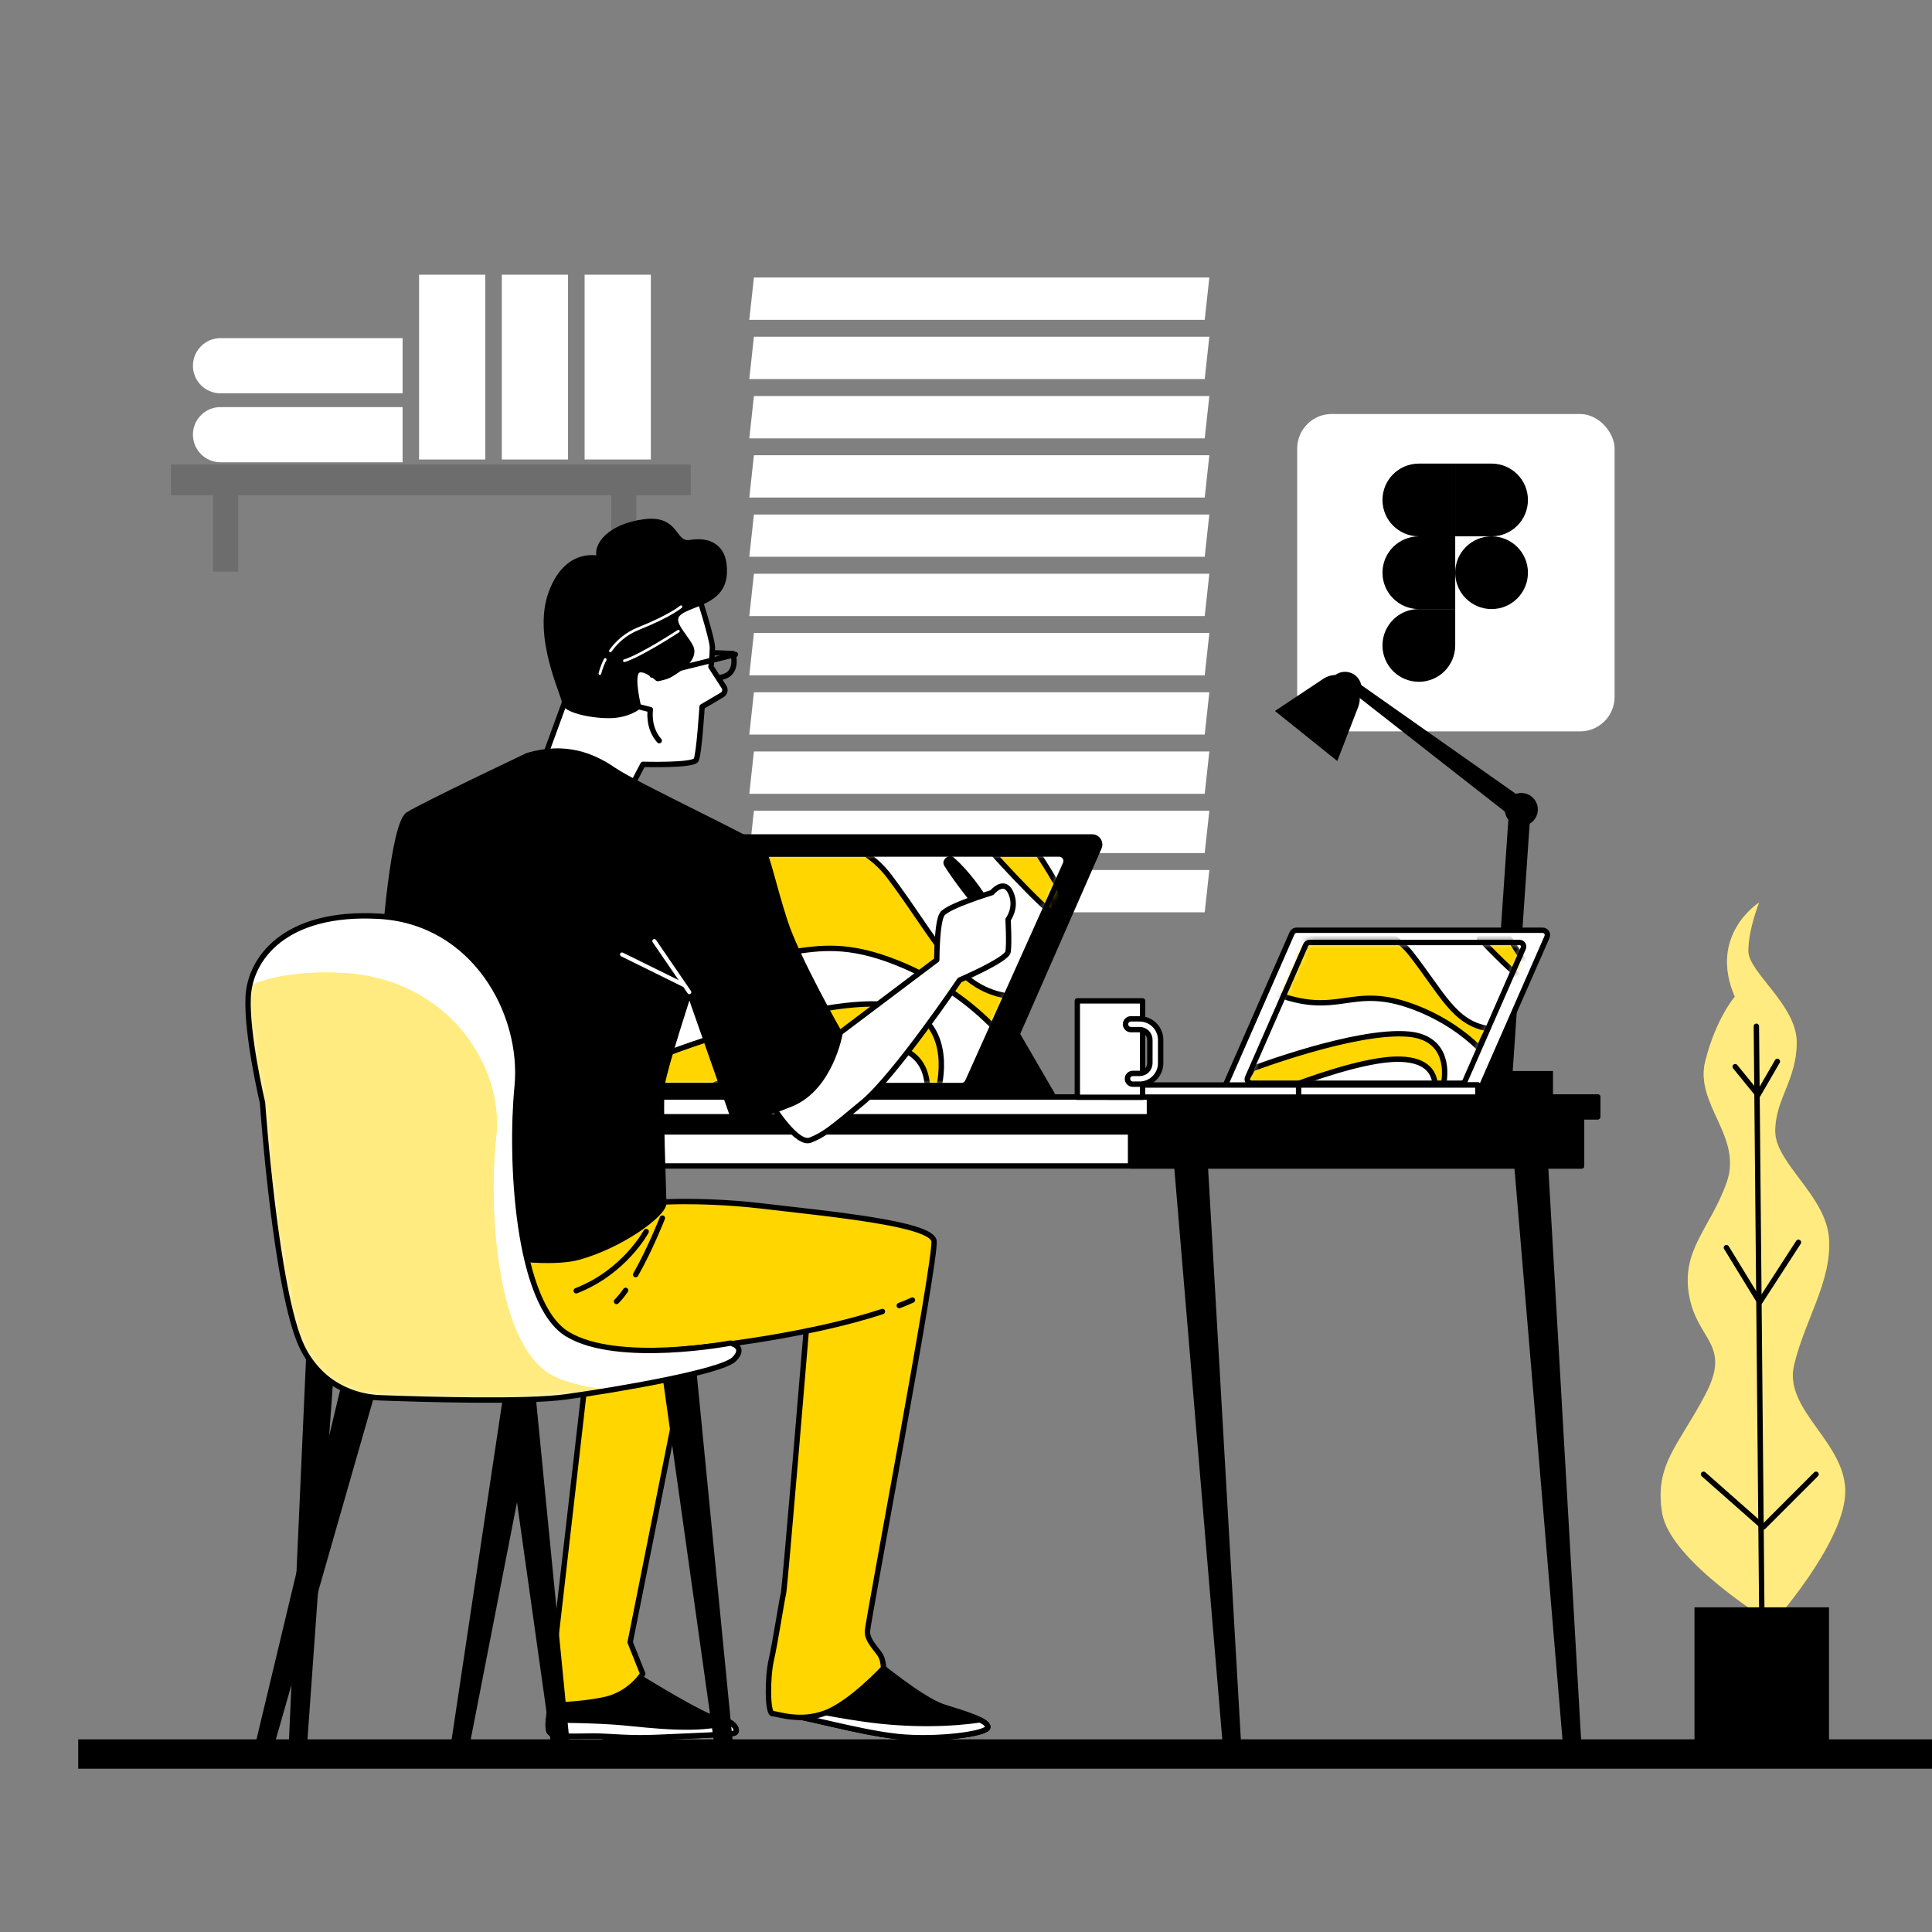 <?xml version="1.0" encoding="UTF-8"?> <svg xmlns="http://www.w3.org/2000/svg" width="280" height="280" viewBox="0 0 280 280" fill="none"><rect x="0" y="0" width="280" height="280" fill="#808080" stroke="none"/><rect x="188" y="60" width="45.998" height="45.998" rx="5" fill="white"></rect><path d="M200.359 72.458C200.359 69.547 202.719 67.188 205.63 67.188H210.901V77.729H205.63C202.719 77.729 200.359 75.369 200.359 72.458Z" fill="black"></path><path d="M200.359 83.001C200.359 80.09 202.719 77.731 205.63 77.731H210.901V88.272H205.63C202.719 88.272 200.359 85.912 200.359 83.001Z" fill="black"></path><path d="M200.359 93.54C200.359 90.629 202.719 88.269 205.63 88.269H210.901V93.54C210.901 96.451 208.541 98.811 205.63 98.811C202.719 98.811 200.359 96.451 200.359 93.54Z" fill="black"></path><path d="M221.44 72.458C221.44 69.547 219.08 67.188 216.169 67.188H210.898V77.729H216.169C219.08 77.729 221.44 75.369 221.44 72.458Z" fill="black"></path><circle cx="216.169" cy="83.001" r="5.271" fill="black"></circle><path d="M174.596 46.351H108.594L109.264 40.215H175.266L174.596 46.351Z" fill="white"></path><path d="M174.596 54.933H108.594L109.264 48.805H175.266L174.596 54.933Z" fill="white"></path><path d="M174.596 63.531H108.594L109.264 57.395H175.266L174.596 63.531Z" fill="white"></path><path d="M174.596 72.109H108.594L109.264 65.973H175.266L174.596 72.109Z" fill="white"></path><path d="M174.596 80.695H108.594L109.264 74.566H175.266L174.596 80.695Z" fill="white"></path><path d="M174.596 89.289H108.594L109.264 83.152H175.266L174.596 89.289Z" fill="white"></path><path d="M174.596 97.875H108.594L109.264 91.738H175.266L174.596 97.875Z" fill="white"></path><path d="M174.596 106.461H108.594L109.264 100.332H175.266L174.596 106.461Z" fill="white"></path><path d="M174.596 115.046H108.594L109.264 108.91H175.266L174.596 115.046Z" fill="white"></path><path d="M174.596 123.636H108.594L109.264 117.5H175.266L174.596 123.636Z" fill="white"></path><path d="M174.596 132.218H108.594L109.264 126.09H175.266L174.596 132.218Z" fill="white"></path><path d="M31.961 59.004H58.346V66.996H31.961C29.754 66.996 27.961 65.203 27.961 62.996C27.961 60.789 29.754 58.996 31.961 58.996V59.004Z" fill="white"></path><path d="M58.346 49.004H31.961C29.754 49.004 27.961 50.797 27.961 53.004C27.961 55.21 29.754 57.004 31.961 57.004H58.346V49.012V49.004Z" fill="white"></path><path d="M70.332 39.812H60.734V66.595H70.332V39.812Z" fill="white"></path><path d="M82.325 39.812H72.727V66.595H82.325V39.812Z" fill="white"></path><path d="M94.325 39.812H84.727V66.595H94.325V39.812Z" fill="white"></path><path opacity="0.15" d="M100.109 67.309H24.773V71.776H30.886V82.84H34.52V71.776H88.585V82.84H92.218V71.776H100.109V67.309Z" fill="black"></path><path d="M251.426 144.45C251.426 144.45 248.697 147.568 247.138 153.806C245.579 160.044 252.596 164.722 250.257 171.349C247.918 177.977 243.629 181.096 244.799 187.723C245.968 194.351 251.037 194.741 247.138 202.148C243.239 209.555 239.731 212.284 240.9 219.301C242.07 226.319 256.884 235.285 256.884 235.285C256.884 235.285 267.02 223.979 267.41 216.572C267.8 209.165 258.444 204.487 260.003 197.859C261.563 191.232 265.461 185.774 265.071 179.536C264.681 173.299 257.274 168.62 257.274 163.942C257.274 159.264 260.393 156.535 260.393 151.077C260.393 145.619 253.376 140.941 253.376 137.822C253.376 134.703 254.935 130.805 254.935 130.805C254.935 130.805 247.528 135.483 251.426 144.45Z" fill="#FFD600"></path><path opacity="0.5" d="M251.426 144.45C251.426 144.45 248.697 147.568 247.138 153.806C245.579 160.044 252.596 164.722 250.257 171.349C247.918 177.977 243.629 181.096 244.799 187.723C245.968 194.351 251.037 194.741 247.138 202.148C243.239 209.555 239.731 212.284 240.9 219.301C242.07 226.319 256.884 235.285 256.884 235.285C256.884 235.285 267.02 223.979 267.41 216.572C267.8 209.165 258.444 204.487 260.003 197.859C261.563 191.232 265.461 185.774 265.071 179.536C264.681 173.299 257.274 168.62 257.274 163.942C257.274 159.264 260.393 156.535 260.393 151.077C260.393 145.619 253.376 140.941 253.376 137.822C253.376 134.703 254.935 130.805 254.935 130.805C254.935 130.805 247.528 135.483 251.426 144.45Z" fill="white"></path><path d="M255.327 232.943L254.547 148.734" stroke="black" stroke-width="0.78" stroke-linecap="round" stroke-linejoin="round"></path><path d="M263.194 213.664L255.553 221.305L246.891 213.664" stroke="black" stroke-width="0.78" stroke-linecap="round" stroke-linejoin="round"></path><path d="M260.643 180.047L255.037 188.709L250.203 180.811" stroke="black" stroke-width="0.78" stroke-linecap="round" stroke-linejoin="round"></path><path d="M251.477 154.592L254.79 158.662L257.589 153.828" stroke="black" stroke-width="0.78" stroke-linecap="round" stroke-linejoin="round"></path><path d="M265.071 232.945H245.578V254.777H265.071V232.945Z" fill="black"></path><path d="M170.328 166.316L177.665 253.651C177.743 254.205 178.273 254.571 178.811 254.447C179.264 254.337 179.568 253.909 179.521 253.441L174.523 166.316H170.32H170.328Z" fill="black" stroke="black" stroke-width="0.78" stroke-linecap="round" stroke-linejoin="round"></path><path d="M219.625 166.316L226.993 253.948C227.071 254.501 227.601 254.868 228.139 254.743C228.592 254.634 228.896 254.205 228.849 253.737L223.835 166.316H219.625Z" fill="black" stroke="black" stroke-width="0.78" stroke-linecap="round" stroke-linejoin="round"></path><path d="M91.55 166.316L87.675 252.887C87.636 253.355 87.94 253.792 88.4 253.909C88.938 254.041 89.461 253.675 89.539 253.129L95.745 166.324H91.558L91.55 166.316Z" fill="black" stroke="black" stroke-width="0.78" stroke-linecap="round" stroke-linejoin="round"></path><path d="M46.113 166.316L42.253 252.599C42.214 253.066 42.519 253.503 42.978 253.62C43.517 253.753 44.039 253.386 44.117 252.84L50.3 166.324H46.121L46.113 166.316Z" fill="black" stroke="black" stroke-width="0.78" stroke-linecap="round" stroke-linejoin="round"></path><path d="M229.21 161.477H43.367V168.977H229.21V161.477Z" fill="white" stroke="black" stroke-width="0.78" stroke-linecap="round" stroke-linejoin="round"></path><path d="M229.21 161.477H43.367V164.05H229.21V161.477Z" fill="black" stroke="black" stroke-width="0.78" stroke-linecap="round" stroke-linejoin="round"></path><path d="M229.214 161.477H163.852V168.977H229.214V161.477Z" fill="black" stroke="black" stroke-width="0.78" stroke-linecap="round" stroke-linejoin="round"></path><path d="M231.545 158.984H41.047V161.846H231.545V158.984Z" fill="white" stroke="black" stroke-width="0.78" stroke-linecap="round" stroke-linejoin="round"></path><path d="M231.551 158.984H166.586V161.846H231.551V158.984Z" fill="black" stroke="black" stroke-width="0.78" stroke-linecap="round" stroke-linejoin="round"></path><path d="M146.929 149.027L152.598 158.789H142.828L146.929 149.027Z" fill="black" stroke="black" stroke-width="0.78" stroke-linecap="round" stroke-linejoin="round"></path><path d="M86.98 158.727H142.831C143.259 158.727 143.649 158.469 143.821 158.079L159.282 122.821C159.594 122.104 159.072 121.301 158.292 121.301H102.442C102.013 121.301 101.623 121.558 101.452 121.948L85.99 157.206C85.678 157.924 86.201 158.727 86.98 158.727Z" fill="black" stroke="black" stroke-width="0.78" stroke-linecap="round" stroke-linejoin="round"></path><path d="M91 157.324H139.334C139.739 157.324 140.098 157.09 140.262 156.716L154.421 125.193C154.717 124.522 154.226 123.773 153.493 123.773H105.159C104.754 123.773 104.395 124.007 104.231 124.382L90.072 155.905C89.776 156.576 90.267 157.324 91 157.324Z" fill="white"></path><mask id="mask0_3785_2301" style="mask-type:luminance" maskUnits="userSpaceOnUse" x="89" y="123" width="66" height="35"><path d="M90.992 157.316H139.326C139.731 157.316 140.09 157.082 140.254 156.708L154.413 125.185C154.71 124.514 154.218 123.766 153.485 123.766H105.152C104.746 123.766 104.387 124 104.224 124.374L90.064 155.897C89.768 156.568 90.259 157.316 90.992 157.316Z" fill="white"></path></mask><g mask="url(#mask0_3785_2301)"><path d="M145.829 144.323C138.461 143.052 135.911 136.362 128.909 127.037C127.919 125.719 126.757 124.651 125.487 123.777H105.16C104.754 123.777 104.396 124.011 104.232 124.386L98.969 136.112C113.604 142.225 115.834 133.867 129.978 139.527C136.207 142.022 140.738 145.531 143.864 148.697L145.829 144.33V144.323Z" fill="#FFD600" stroke="black" stroke-width="0.78" stroke-linecap="round" stroke-linejoin="round"></path><path d="M128.546 145.585C117.131 144.517 94.66 153.437 94.66 153.437L92.578 157.327H103.26C111.307 154.208 120.928 151.105 126.768 151.3C132.912 151.495 134.214 154.668 134.394 157.327H136.125C136.998 153.023 136.429 146.326 128.546 145.593V145.585Z" fill="#FFD600" stroke="black" stroke-width="0.78" stroke-linecap="round" stroke-linejoin="round"></path><path d="M155.306 133.453C155.306 131.535 152.624 127.06 150.472 123.777H144.016C147.431 127.551 155.306 135.972 155.306 133.453Z" fill="#FFD600" stroke="black" stroke-width="0.78" stroke-linecap="round" stroke-linejoin="round"></path></g><path d="M91 157.324H139.334C139.739 157.324 140.098 157.09 140.262 156.716L154.421 125.193C154.717 124.522 154.226 123.773 153.493 123.773H105.159C104.754 123.773 104.395 124.007 104.231 124.382L90.072 155.905C89.776 156.576 90.267 157.324 91 157.324Z" stroke="black" stroke-width="0.78" stroke-linecap="round" stroke-linejoin="round"></path><path d="M209.507 159.211H225.07V155.219H209.507V159.211Z" fill="black"></path><path d="M217.689 156.583C218.499 156.583 219.186 155.951 219.24 155.133L221.837 117.223C221.899 116.366 221.244 115.617 220.386 115.563C219.529 115.5 218.78 116.155 218.726 117.013L216.129 154.922C216.067 155.78 216.722 156.528 217.579 156.583C217.618 156.583 217.65 156.583 217.689 156.583Z" fill="black"></path><path d="M220.474 119.073C220.949 119.073 221.417 118.855 221.729 118.442C222.243 117.748 222.103 116.773 221.409 116.258L195.835 98.263C195.5 98.013 195.016 98.083 194.767 98.419C194.517 98.754 194.587 99.237 194.923 99.487L219.546 118.761C219.826 118.972 220.154 119.073 220.474 119.073Z" fill="black"></path><path d="M220.48 119.713C221.802 119.713 222.873 118.641 222.873 117.319C222.873 115.997 221.802 114.926 220.48 114.926C219.158 114.926 218.086 115.997 218.086 117.319C218.086 118.641 219.158 119.713 220.48 119.713Z" fill="black"></path><path d="M194.933 102.155C196.255 102.155 197.326 101.083 197.326 99.761C197.326 98.439 196.255 97.367 194.933 97.367C193.611 97.367 192.539 98.439 192.539 99.761C192.539 101.083 193.611 102.155 194.933 102.155Z" fill="black"></path><path d="M184.781 103.047L193.81 110.29L196.835 102.47C197.373 101.082 196.952 99.507 195.791 98.571C194.629 97.644 192.999 97.566 191.76 98.392L184.781 103.039V103.047Z" fill="black"></path><path d="M178.012 158.734H213.691C213.964 158.734 214.214 158.57 214.323 158.321L224.202 135.795C224.404 135.335 224.069 134.82 223.57 134.82H187.891C187.618 134.82 187.368 134.984 187.259 135.234L177.38 157.759C177.178 158.219 177.513 158.734 178.012 158.734Z" fill="white" stroke="black" stroke-width="0.78" stroke-linecap="round" stroke-linejoin="round"></path><path d="M181.354 156.987H211.801C212.035 156.987 212.246 156.847 212.339 156.636L220.768 137.416C220.94 137.026 220.651 136.59 220.23 136.59H189.783C189.549 136.59 189.338 136.73 189.245 136.941L180.816 156.16C180.644 156.55 180.933 156.987 181.354 156.987Z" fill="white"></path><mask id="mask1_3785_2301" style="mask-type:luminance" maskUnits="userSpaceOnUse" x="180" y="136" width="41" height="21"><path d="M181.362 156.995H211.809C212.043 156.995 212.254 156.854 212.347 156.644L220.776 137.424C220.947 137.034 220.659 136.598 220.238 136.598H189.79C189.556 136.598 189.346 136.738 189.252 136.949L180.824 156.168C180.652 156.558 180.941 156.995 181.362 156.995Z" fill="white"></path></mask><g mask="url(#mask1_3785_2301)"><path d="M204.359 138.054C203.704 137.22 202.924 136.534 202.082 135.98H188.547C188.281 135.98 188.04 136.129 187.931 136.363L184.422 143.832C194.168 147.723 195.657 142.397 205.076 146.007C209.224 147.598 212.242 149.836 214.324 151.847L215.633 149.064C210.729 148.253 209.029 143.996 204.367 138.047L204.359 138.054Z" fill="#FFD600" stroke="black" stroke-width="0.78" stroke-linecap="round" stroke-linejoin="round"></path><path d="M204.124 149.873C196.522 149.194 181.56 154.871 181.56 154.871L180.172 157.35H187.283C192.639 155.362 199.049 153.389 202.939 153.506C207.033 153.631 207.898 155.658 208.015 157.35H209.169C209.754 154.606 209.372 150.341 204.124 149.873Z" fill="#FFD600" stroke="black" stroke-width="0.78" stroke-linecap="round" stroke-linejoin="round"></path><path d="M218.718 135.98H214.422C216.699 138.382 221.938 143.746 221.938 142.148C221.938 140.924 220.153 138.078 218.718 135.98Z" fill="#FFD600" stroke="black" stroke-width="0.78" stroke-linecap="round" stroke-linejoin="round"></path></g><path d="M181.354 156.987H211.801C212.035 156.987 212.246 156.847 212.339 156.636L220.768 137.416C220.94 137.026 220.651 136.59 220.23 136.59H189.783C189.549 136.59 189.338 136.73 189.245 136.941L180.816 156.16C180.644 156.55 180.933 156.987 181.354 156.987Z" stroke="black" stroke-width="0.78" stroke-linecap="round" stroke-linejoin="round"></path><path d="M214.191 157.246H160.586V159H214.191V157.246Z" fill="white" stroke="black" stroke-width="0.78" stroke-linecap="round" stroke-linejoin="round"></path><path d="M214.191 157.246H188.203V159H214.191V157.246Z" fill="white" stroke="black" stroke-width="0.78" stroke-linecap="round" stroke-linejoin="round"></path><path d="M165.591 145.055H156.133V159.027H165.591V145.055Z" fill="white" stroke="black" stroke-width="0.78" stroke-linecap="round" stroke-linejoin="round"></path><path d="M165.168 157.126H164.178C163.749 157.126 163.398 156.775 163.398 156.346C163.398 155.917 163.749 155.566 164.178 155.566H165.168C165.979 155.566 166.649 154.904 166.649 154.085V150.701C166.649 149.882 165.987 149.22 165.168 149.22H163.897C163.468 149.22 163.117 148.869 163.117 148.44C163.117 148.011 163.468 147.66 163.897 147.66H165.168C166.844 147.66 168.209 149.025 168.209 150.701V154.085C168.209 155.761 166.844 157.126 165.168 157.126Z" fill="white" stroke="black" stroke-width="0.78" stroke-linecap="round" stroke-linejoin="round"></path><path d="M101.104 85.917C101.104 85.917 103.248 92.561 103.248 93.847C103.248 95.133 103.038 96.631 103.038 96.631L104.932 99.562C105.182 99.952 105.057 100.475 104.659 100.708L101.751 102.424C101.751 102.424 101.322 109.277 100.893 110.135C100.465 110.993 93.182 110.774 93.182 110.774L90.827 115.273L78.617 110.564L81.83 101.777L81.19 88.498C81.19 88.498 88.691 81.855 101.112 85.925L101.104 85.917Z" fill="white" stroke="black" stroke-width="0.78" stroke-linecap="round" stroke-linejoin="round"></path><path d="M92.539 102.414L94.254 102.843C94.254 102.843 93.826 105.416 95.541 107.342" fill="white"></path><path d="M92.539 102.414L94.254 102.843C94.254 102.843 93.826 105.416 95.541 107.342" stroke="black" stroke-width="0.78" stroke-linecap="round" stroke-linejoin="round"></path><path d="M94.516 97.834L106.578 94.848" stroke="black" stroke-width="0.78" stroke-linecap="round" stroke-linejoin="round"></path><path d="M103.484 94.606L106.229 94.722C106.229 94.722 107.188 97.826 104.319 98.184" stroke="black" stroke-width="0.78" stroke-linecap="round" stroke-linejoin="round"></path><path d="M86.962 80.991C86.962 80.991 82.252 79.494 79.89 85.919C77.527 92.344 81.816 100.702 81.816 101.77C81.816 102.839 85.457 103.696 88.241 103.696C91.024 103.696 92.529 102.41 92.529 102.41C92.529 102.41 91.461 98.121 92.318 97.272C93.176 96.414 95.32 98.34 95.32 98.34C95.32 98.34 96.607 98.129 97.246 97.7C97.885 97.272 101.106 95.556 100.03 93.63C98.962 91.704 96.817 89.989 98.533 88.703C100.248 87.416 104.747 87.206 104.957 83.135C105.168 79.065 102.603 78.208 100.03 78.637C97.457 79.065 98.314 74.995 93.387 75.635C88.459 76.274 86.104 79.065 86.962 80.991Z" fill="black" stroke="black" stroke-width="0.78" stroke-linecap="round" stroke-linejoin="round"></path><path d="M87.709 95.578C87.125 96.732 86.945 97.621 86.945 97.621" stroke="white" stroke-width="0.39" stroke-linecap="round" stroke-linejoin="round"></path><path d="M98.691 87.934C98.691 87.934 97.201 89.236 92.539 91.099C90.605 91.871 89.311 93.134 88.461 94.335" stroke="white" stroke-width="0.39" stroke-linecap="round" stroke-linejoin="round"></path><path d="M98.32 91.473C98.32 91.473 92.917 95.013 90.492 95.761" stroke="white" stroke-width="0.39" stroke-linecap="round" stroke-linejoin="round"></path><path d="M137.179 125.252C138.466 127.342 141.865 131.997 145.405 135.162C145.405 135.162 142.419 128.511 137.99 124.582C137.6 124.239 136.906 124.808 137.179 125.252Z" fill="black" stroke="black" stroke-width="0.78" stroke-linecap="round" stroke-linejoin="round"></path><path d="M119.976 151.004L135.765 139.113C135.765 139.113 135.765 133.655 136.545 132.486C137.325 131.316 143.757 129.367 143.757 129.367C143.757 129.367 145.512 127.223 146.486 129.367C147.461 131.511 146.096 133.266 146.096 133.266C146.096 133.266 146.291 136.774 146.096 137.944C145.902 139.113 139.079 142.037 139.079 142.037C139.079 142.037 129.723 155.877 125.044 159.776C120.366 163.674 119.392 164.454 117.442 165.233C115.493 166.013 111.984 160.36 111.984 160.36L119.976 151.004Z" fill="white" stroke="black" stroke-width="0.78" stroke-linecap="round" stroke-linejoin="round"></path><path d="M91.32 242.233C91.32 242.233 102.43 249.251 104.38 249.251C106.329 249.251 107.304 251.005 106.329 251.2C105.354 251.395 99.312 251.59 95.218 251.785C91.125 251.98 88.396 251.59 86.057 251.59C83.718 251.59 80.989 251.785 79.819 251.2C78.65 250.615 80.599 243.988 80.599 242.818C80.599 241.649 89.955 241.454 91.32 242.233Z" fill="black" stroke="black" stroke-width="0.78" stroke-linecap="round" stroke-linejoin="round"></path><path d="M105.646 249.539C101.327 250.965 94.341 250.03 90.138 249.648C86.817 249.344 81.639 249.281 79.472 249.266C79.386 250.264 79.448 251.028 79.807 251.207C80.977 251.792 83.706 251.597 86.045 251.597C88.384 251.597 91.113 251.987 95.206 251.792C99.3 251.597 105.342 251.402 106.317 251.207C107.042 251.059 106.683 250.045 105.646 249.539Z" fill="white" stroke="black" stroke-width="0.78" stroke-linecap="round" stroke-linejoin="round"></path><path d="M100.092 194.078L91.328 238.015L93.152 242.584C93.152 242.584 91.32 245.546 87.616 246.326C83.913 247.106 80.014 247.106 80.014 247.106C80.014 247.106 79.04 242.233 79.624 241.648C80.209 241.063 80.404 238.724 80.404 238.724L85.472 194.476L100.092 194.086V194.078Z" fill="#FFD600" stroke="black" stroke-width="0.78" stroke-linecap="round" stroke-linejoin="round"></path><path d="M126.792 240.752C126.792 240.752 133.615 246.404 136.734 247.379C139.852 248.354 143.166 249.328 143.166 250.303C143.166 251.278 135.759 252.252 130.106 251.667C124.453 251.083 115.876 248.549 113.927 248.549C111.978 248.549 112.368 243.481 112.368 242.701C112.368 241.921 121.919 235.683 126.792 240.752Z" fill="black" stroke="black" stroke-width="0.78" stroke-linecap="round" stroke-linejoin="round"></path><path d="M143.166 250.305C143.166 249.954 142.729 249.604 142.035 249.253C137.825 249.876 131.845 250.079 125.233 249.136C119.619 248.333 114.925 247.257 112.531 246.664C112.734 247.709 113.139 248.551 113.927 248.551C115.876 248.551 124.453 251.085 130.106 251.67C135.759 252.255 143.166 251.28 143.166 250.305Z" fill="white" stroke="black" stroke-width="0.78" stroke-linecap="round" stroke-linejoin="round"></path><path d="M92.868 174.391C92.868 174.391 100.47 173.612 110.411 174.781C120.352 175.951 134.972 177.315 135.362 179.849C135.752 182.383 125.709 235.13 125.709 236.495C125.709 237.859 127.268 239.224 127.658 240.004C128.048 240.783 128.048 241.758 128.048 241.758C128.048 241.758 123.276 246.904 119.573 248.268C115.869 249.633 112.758 248.362 111.978 248.362C111.199 248.362 111.199 243.099 111.783 240.565C112.368 238.031 113.343 231.598 113.538 231.014C113.733 230.429 116.844 192.909 116.844 192.909C116.844 192.909 95.402 197.588 78.053 195.638C60.705 193.689 58.951 190.96 57.976 186.867C57.001 182.773 58.951 174.586 58.951 174.586L92.868 174.391Z" fill="#FFD600" stroke="black" stroke-width="0.78" stroke-linecap="round" stroke-linejoin="round"></path><path d="M90.669 187.012C90.233 187.635 89.788 188.181 89.352 188.618" stroke="black" stroke-width="0.78" stroke-linecap="round" stroke-linejoin="round"></path><path d="M95.992 176.539C95.992 176.539 94.246 181.007 92.125 184.726" stroke="black" stroke-width="0.78" stroke-linecap="round" stroke-linejoin="round"></path><path d="M93.644 178.488C93.644 178.488 90.525 184.336 83.508 187.065" stroke="black" stroke-width="0.78" stroke-linecap="round" stroke-linejoin="round"></path><path d="M130.328 189.213C130.991 188.956 131.63 188.691 132.238 188.418L130.328 189.213Z" fill="white"></path><path d="M130.328 189.213C130.991 188.956 131.63 188.691 132.238 188.418" stroke="black" stroke-width="0.78" stroke-linecap="round" stroke-linejoin="round"></path><path d="M116.844 192.905C116.844 192.905 122.528 191.836 127.892 190.074L116.844 192.905Z" fill="white"></path><path d="M116.844 192.905C116.844 192.905 122.528 191.836 127.892 190.074" stroke="black" stroke-width="0.78" stroke-linecap="round" stroke-linejoin="round"></path><path d="M76.506 109.48C76.506 109.48 61.301 116.692 59.157 118.056C57.013 119.421 55.648 136.38 55.648 139.303C55.648 142.227 57.793 170.881 58.377 175.755C58.962 180.628 77.675 183.942 83.913 182.187C90.15 180.433 96.193 175.95 96.193 174.39C96.193 172.831 95.608 159.576 95.998 157.042C96.388 154.508 99.897 143.787 99.897 143.787L106.524 162.695C106.524 162.695 110.758 161.603 114.711 159.966C120.364 157.626 121.728 149.829 121.728 149.829C121.728 149.829 115.491 138.914 113.736 133.456C111.982 127.998 111.202 123.904 110.423 122.93C109.643 121.955 92.1 113.768 88.981 111.624C85.862 109.48 81.963 107.92 76.506 109.48Z" fill="black" stroke="black" stroke-width="0.78" stroke-linecap="round" stroke-linejoin="round"></path><path d="M99.896 143.79L94.828 136.383" stroke="white" stroke-width="0.585" stroke-linecap="round" stroke-linejoin="round"></path><path d="M99.068 142.73L90.148 138.332" stroke="white" stroke-width="0.585" stroke-linecap="round" stroke-linejoin="round"></path><path d="M72.633 198.619L80.422 253.971C80.5 254.516 81.03 254.875 81.56 254.75C82.013 254.641 82.317 254.22 82.278 253.752L76.789 197.707L72.633 198.619Z" fill="black" stroke="black" stroke-width="0.78" stroke-linecap="round" stroke-linejoin="round"></path><path d="M50.265 199.066L37.251 253.427C37.127 253.965 37.485 254.488 38.023 254.566C38.483 254.628 38.928 254.348 39.053 253.895L54.163 201.14L50.265 199.059V199.066Z" fill="black" stroke="black" stroke-width="0.78" stroke-linecap="round" stroke-linejoin="round"></path><path d="M73.9 198.398L65.611 253.68C65.533 254.225 65.931 254.717 66.485 254.748C66.952 254.771 67.366 254.451 67.451 253.991L77.962 200.129L73.9 198.391V198.398Z" fill="black" stroke="black" stroke-width="0.78" stroke-linecap="round" stroke-linejoin="round"></path><path d="M96.289 198.619L104.078 253.971C104.156 254.516 104.686 254.875 105.217 254.75C105.669 254.641 105.973 254.22 105.934 253.752L100.445 197.707L96.289 198.619Z" fill="black" stroke="black" stroke-width="0.78" stroke-linecap="round" stroke-linejoin="round"></path><path d="M38.047 159.823C38.047 159.823 35.708 149.944 35.965 144.486C36.222 139.028 41.166 132.01 54.935 132.79C68.713 133.57 75.987 146.825 74.95 157.483C73.913 168.142 74.95 188.929 82.225 193.35C89.5 197.771 105.873 194.652 105.873 194.652C105.873 194.652 108.213 195.174 106.396 196.991C104.579 198.808 89.5 201.412 81.968 202.449C76.221 203.244 61.695 202.823 55.13 202.582C51.731 202.457 48.44 201.1 46.117 198.613C45.244 197.677 44.409 196.539 43.762 195.174C39.942 187.151 38.047 159.83 38.047 159.83V159.823Z" fill="white"></path><mask id="mask2_3785_2301" style="mask-type:luminance" maskUnits="userSpaceOnUse" x="35" y="132" width="73" height="71"><path d="M38.047 159.819C38.047 159.819 35.708 149.94 35.965 144.482C36.222 139.024 41.166 132.007 54.935 132.786C68.713 133.566 75.987 146.821 74.95 157.48C73.913 168.138 74.95 188.925 82.225 193.346C89.5 197.767 105.873 194.648 105.873 194.648C105.873 194.648 108.213 195.171 106.396 196.987C104.579 198.804 89.5 201.408 81.968 202.445C76.221 203.24 61.695 202.819 55.13 202.578C51.731 202.453 48.44 201.096 46.117 198.609C45.244 197.673 44.409 196.535 43.762 195.171C39.942 187.147 38.047 159.826 38.047 159.826V159.819Z" fill="white"></path></mask><g mask="url(#mask2_3785_2301)"><path d="M81.975 202.444C83.823 202.187 86.124 201.843 88.564 201.43C85.344 201.15 82.303 200.526 80.05 199.348C71.909 195.091 70.748 175.061 71.909 164.792C73.071 154.523 64.931 141.759 49.532 141.003C43.793 140.722 39.427 141.486 36.191 142.828C36.066 143.389 35.996 143.943 35.973 144.481C35.716 149.938 38.055 159.817 38.055 159.817C38.055 159.817 39.957 187.146 43.77 195.161C44.417 196.526 45.251 197.664 46.125 198.6C48.448 201.087 51.739 202.444 55.138 202.569C61.703 202.81 76.221 203.231 81.975 202.436V202.444Z" fill="#FFD600"></path><path opacity="0.5" d="M81.975 202.444C83.823 202.187 86.124 201.843 88.564 201.43C85.344 201.15 82.303 200.526 80.05 199.348C71.909 195.091 70.748 175.061 71.909 164.792C73.071 154.523 64.931 141.759 49.532 141.003C43.793 140.722 39.427 141.486 36.191 142.828C36.066 143.389 35.996 143.943 35.973 144.481C35.716 149.938 38.055 159.817 38.055 159.817C38.055 159.817 39.957 187.146 43.77 195.161C44.417 196.526 45.251 197.664 46.125 198.6C48.448 201.087 51.739 202.444 55.138 202.569C61.703 202.81 76.221 203.231 81.975 202.436V202.444Z" fill="white"></path></g><path d="M38.047 159.823C38.047 159.823 35.708 149.944 35.965 144.486C36.222 139.028 41.166 132.01 54.935 132.79C68.713 133.57 75.987 146.825 74.95 157.483C73.913 168.142 74.95 188.929 82.225 193.35C89.5 197.771 105.873 194.652 105.873 194.652C105.873 194.652 108.213 195.174 106.396 196.991C104.579 198.808 89.5 201.412 81.968 202.449C76.221 203.244 61.695 202.823 55.13 202.582C51.731 202.457 48.44 201.1 46.117 198.613C45.244 197.677 44.409 196.539 43.762 195.174C39.942 187.151 38.047 159.83 38.047 159.83V159.823Z" stroke="black" stroke-width="0.78" stroke-linecap="round" stroke-linejoin="round"></path><path d="M279.999 252.078H11.336V256.335H279.999V252.078Z" fill="black"></path></svg> 